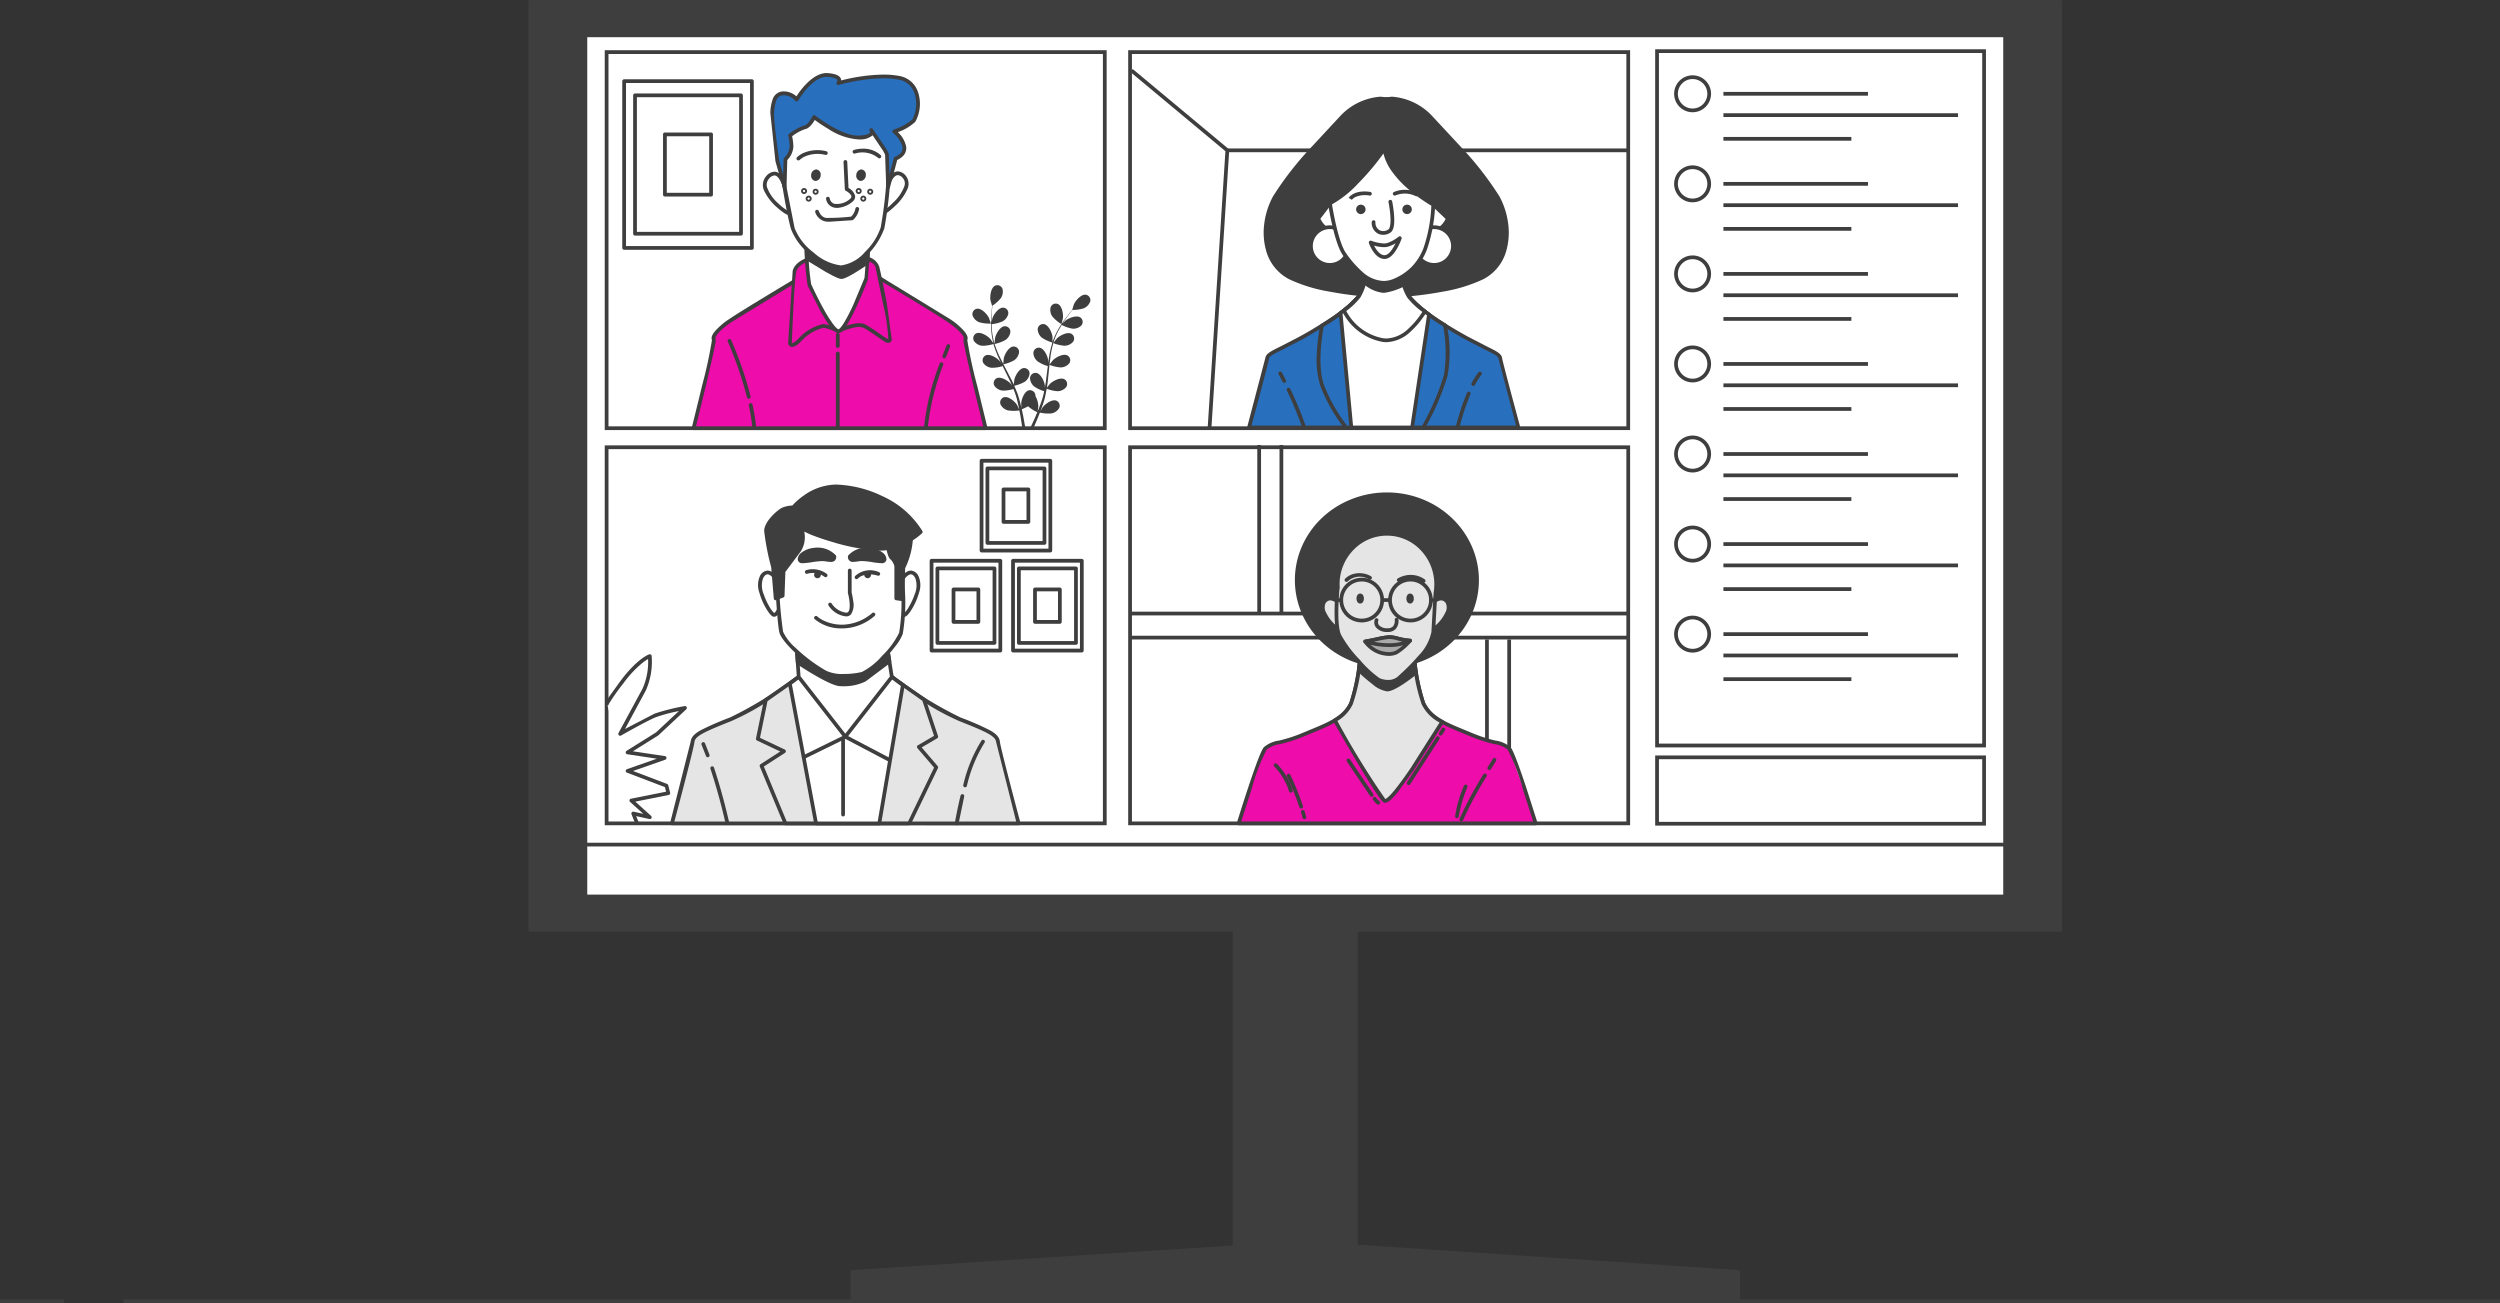 <svg xmlns="http://www.w3.org/2000/svg" xmlns:xlink="http://www.w3.org/1999/xlink" width="232.85" height="121.369" xmlns:v="https://vecta.io/nano"><rect width="100%" height="100%" fill="#333333" stroke="none"/><style><![CDATA[.B{fill:#3e3e3e}.C{fill:#fff}.D{fill:#e5e5e5}.E{fill:#ee0cab}.F{fill:#286fbd}]]></style><g class="B"><path d="M114.994 75.32h11.291v45.555h-11.291z"/><path d="M114.993 75.146h11.292c.096 0 .174.078.174.174v45.555c0 .096-.078.174-.174.174h-11.292c-.096 0-.174-.078-.174-.174V75.32c0-.046.018-.09.051-.123s.077-.051.123-.051zm11.117.349h-10.942v45.206h10.942z"/><path d="M49.387.174h142.504v86.437H49.387z"/><path d="M49.387 0h142.5c.046 0 .09.018.123.051s.051.077.051.123v86.437c0 .046-.018.09-.051.123s-.077.051-.123.051h-142.5c-.046 0-.09-.018-.123-.051s-.051-.077-.051-.123V.174c0-.046.018-.09.051-.123S49.341 0 49.387 0zm142.326.349H49.562v86.088h142.151z"/></g><path d="M54.522 3.289h132.233v80.207H54.522z" class="C"/><path d="M54.522 3.115h132.234c.046 0 .09.018.123.051s.051.077.051.123v80.207c0 .046-.018.09-.051.123s-.077.051-.123.051H54.522c-.046 0-.09-.018-.123-.051s-.051-.077-.051-.123V3.289c0-.046.018-.09.051-.123s.077-.051.123-.051zm132.059.349H54.697v79.858h131.884z" class="B"/><path d="M54.522 78.666h132.233v4.83H54.522z" class="C"/><g class="B"><path d="M54.522 78.492h132.234c.046 0 .09.018.123.051s.051.077.051.123v4.826c0 .046-.018.09-.051.123s-.077.051-.123.051H54.522c-.046 0-.09-.018-.123-.051s-.051-.077-.051-.123v-4.826c0-.046.018-.09.051-.123s.077-.051.123-.051zm132.059.349H54.697v4.481h131.884zm-65.326 36.923l-41.864 2.705v2.725h82.5v-2.725z"/><path d="M121.259 115.589h.012l40.631 2.705c.092.006.163.082.163.174v2.725c0 .096-.078.174-.174.174h-82.5c-.096 0-.174-.078-.174-.174v-2.724c0-.092.071-.168.163-.174l41.864-2.705zm40.457 3.043l-40.457-2.694-41.69 2.694v2.388h82.147zM154.163 4.588h30.809v65.023h-30.809zm30.461.349h-30.112v64.325h30.112zm-30.461 65.429h30.809v6.529h-30.809zm30.461.349h-30.112v5.831h30.112z"/><use xlink:href="#B"/><use xlink:href="#C"/><use xlink:href="#D"/><use xlink:href="#E"/><use xlink:href="#B" y="8.388"/><use xlink:href="#C" y="8.388"/><use xlink:href="#D" y="8.388"/><use xlink:href="#E" y="8.388"/><use xlink:href="#B" y="16.776"/><use xlink:href="#C" y="16.776"/><use xlink:href="#D" y="16.776"/><use xlink:href="#E" y="16.776"/><use xlink:href="#F"/><use xlink:href="#C" y="25.163"/><use xlink:href="#D" y="25.163"/><use xlink:href="#E" y="25.163"/><use xlink:href="#F" y="8.388"/><use xlink:href="#C" y="33.551"/><use xlink:href="#D" y="33.551"/><use xlink:href="#E" y="33.551"/><use xlink:href="#F" y="16.776"/><path d="M173.983 50.849h-13.465V50.5h13.465z"/><use xlink:href="#D" y="41.939"/><use xlink:href="#E" y="41.939"/><use xlink:href="#B" y="50.327"/><use xlink:href="#C" y="50.327"/><use xlink:href="#D" y="50.327"/><use xlink:href="#E" y="50.327"/></g><path d="M105.254 41.657h46.399v35.031h-46.399z" class="C"/><g class="B"><path d="M105.08 41.483h46.748v35.38H105.08zm46.4.349h-46.051v34.682h46.051z"/><path d="M151.605 57.319h-46.4v-.349h46.4zm0 2.242h-46.4v-.349h46.4z"/><path d="M140.738 76.689h-.349v-17.13h.349zm-2.07 0h-.349v-17.13h.349zm-19.145-19.663h-.349V41.449h.349zm-2.07 0h-.349V41.449h.349z"/></g><path d="M140.558 69.709c-.506-.556-1.568-.455-3.49-1.264s-3.844-1.416-4.5-2.933c-.476-1.458-.765-2.97-.86-4.5l-2.5.467-2.5-.467c-.095 1.53-.384 3.042-.86 4.5-.657 1.517-2.579 2.124-4.5 2.933s-2.984.708-3.49 1.264-2.478 6.979-2.478 6.979h27.664l-2.486-6.979z" class="E"/><path d="M143.036 76.863h-27.664c-.055 0-.107-.026-.14-.07s-.043-.102-.027-.155c0-.016.5-1.627 1.051-3.285 1.124-3.385 1.381-3.668 1.465-3.76a2.75 2.75 0 0 1 1.425-.621c.726-.171 1.437-.401 2.126-.687l.716-.3c1.618-.66 3.145-1.283 3.693-2.547a18.05 18.05 0 0 0 .846-4.444c.003-.05.028-.096.067-.126s.09-.043.139-.034l2.471.461 2.472-.461c.049-.009.1.003.139.034s.064.077.067.126a18.05 18.05 0 0 0 .846 4.444c.547 1.263 2.075 1.887 3.693 2.547l.716.3a13.82 13.82 0 0 0 2.126.687 2.75 2.75 0 0 1 1.425.621c.084.093.341.375 1.465 3.76l1.051 3.285c.016.053.006.11-.027.155s-.085.07-.14.07zm-27.427-.352H142.8l-.979-3.052a17.66 17.66 0 0 0-1.392-3.635c-.363-.284-.796-.463-1.253-.518a14.13 14.13 0 0 1-2.176-.7l-.712-.294c-1.685-.688-3.277-1.337-3.881-2.731a17 17 0 0 1-.859-4.364l-2.313.431c-.021.004-.043.004-.064 0l-2.312-.431a17 17 0 0 1-.859 4.364c-.6 1.394-2.2 2.043-3.881 2.731l-.712.294a14.13 14.13 0 0 1-2.176.7c-.457.055-.89.234-1.253.518-.597 1.157-1.063 2.376-1.392 3.636l-.977 3.051z" class="B"/><path d="M132.567 65.511c-.476-1.458-.765-2.97-.86-4.5l-2.5.467-2.5-.467c-.095 1.53-.384 3.042-.86 4.5-.325.672-.854 1.224-1.512 1.578l4.6 7.474c.592.508 4.227-5.388 5.4-7.331-.766-.359-1.389-.965-1.768-1.721z" class="D"/><g class="B"><path d="M126.701 60.836h.032l2.471.461 2.472-.461c.049-.009.1.003.139.034s.064.077.067.126a18.05 18.05 0 0 0 .846 4.444 3.57 3.57 0 0 0 1.684 1.639c.042.023.072.062.084.108s.005.095-.019.135l-2.784 4.387-1.535 2.107c-.689.839-.965.952-1.143.952a.3.3 0 0 1-.2-.073c-.611-.524-3.445-5.434-4.635-7.52-.047-.082-.02-.186.061-.235.628-.333 1.134-.859 1.442-1.5a18.04 18.04 0 0 0 .846-4.444c.006-.092.082-.163.174-.163zm7.384 6.46a3.76 3.76 0 0 1-1.677-1.716 17 17 0 0 1-.859-4.364l-2.313.431c-.021.004-.043.004-.064 0l-2.312-.431a17 17 0 0 1-.859 4.364 3.55 3.55 0 0 1-1.437 1.568 75.56 75.56 0 0 0 4.462 7.27c.052-.011.27-.1.863-.824.4-.491.913-1.191 1.515-2.081l2.676-4.217z"/><path d="M131.852 62.663l-.137-1.533-.1-.1-2.407.449-2.5-.467-.119 1.416c.722.681 1.995 1.795 2.612 1.795a7.29 7.29 0 0 0 2.651-1.56z"/><path d="M129.194 64.395c-.512-.09-.988-.325-1.371-.677-.474-.364-.928-.753-1.36-1.166-.04-.037-.06-.091-.054-.145l.118-1.407c.003-.05.027-.096.067-.127s.09-.043.139-.034l2.471.461 2.375-.443c.056-.01.113.007.154.047l.1.1c.031.03.049.07.052.113l.136 1.525c.007.06-.018.119-.066.156-1.343 1.06-2.273 1.597-2.761 1.597zm-2.43-2.037a5.98 5.98 0 0 0 2.43 1.688c.923-.297 1.769-.796 2.475-1.461l-.122-1.368-2.31.431c-.021.004-.043.004-.064 0l-2.31-.431-.099 1.141zm-5.273 13.944c-.079 0-.148-.054-.168-.13l-.142-.5c-.028-.092.025-.189.117-.217s.189.025.217.117l.145.514c.012.045.005.092-.018.132s-.061.069-.106.081a.17.17 0 0 1-.045.003z"/><path d="M121.194 75.31c-.075 0-.142-.049-.165-.12-.33-.981-.717-1.941-1.16-2.876-.027-.056-.023-.122.012-.174s.094-.081.157-.077.117.041.145.097c.449.949.843 1.924 1.178 2.92.018.053.009.112-.024.157s-.086.072-.142.072z"/><path d="M120.227 73.825c-.078 0-.147-.051-.168-.126a5.7 5.7 0 0 0-1.368-2.3c-.07-.066-.073-.177-.006-.246s.177-.073.246-.006a5.97 5.97 0 0 1 1.464 2.455c.015.053.004.109-.029.153s-.084.069-.139.069zm15.881 2.684c-.057 0-.111-.028-.144-.075s-.04-.107-.019-.161a34.13 34.13 0 0 1 2.212-4.14c.049-.083.157-.11.24-.061s.11.157.061.24a33.76 33.76 0 0 0-2.185 4.084c-.026.068-.091.113-.164.113zm2.606-4.788c-.063 0-.121-.034-.152-.089s-.03-.122.003-.176l.479-.777c.051-.083.16-.109.242-.057s.109.16.058.242l-.477.773c-.032.053-.091.085-.153.084zm-3.011 4.484c-.096 0-.174-.078-.174-.174a11.81 11.81 0 0 1 .822-2.848c.036-.089.138-.131.227-.095s.131.138.095.227c-.374.87-.643 1.781-.8 2.715.001.095-.075.173-.17.175zm-4.501-3.084c-.033 0-.066-.01-.094-.028-.039-.025-.066-.064-.076-.11s-.001-.092.024-.131l2.711-4.193c.025-.039.064-.066.11-.076s.092-.001.131.024.066.064.076.11.001.092-.024.131l-2.711 4.193c-.032.05-.088.08-.147.08z"/><path d="M134.18 68.514c-.033 0-.066-.01-.094-.028-.039-.025-.066-.064-.076-.11s-.001-.092.024-.131l.259-.4c.025-.039.064-.066.11-.076s.092-.001.131.024.066.064.076.11.001.092-.024.131l-.259.4c-.032.05-.088.08-.147.08zm-5.81 6.427c-.019 0-.037-.003-.055-.009-.067-.022-.15-.072-.428-.43-.059-.076-.045-.185.03-.245s.185-.045.245.03a2 2 0 0 0 .278.319c.076.033.119.115.102.196s-.089.139-.172.138z"/><path d="M127.758 74.214c-.056 0-.108-.027-.141-.072l-2.175-3.226c-.052-.081-.029-.189.052-.241s.189-.029.241.052l2.164 3.21c.039.053.045.123.015.182s-.09.095-.156.095z"/><ellipse cx="129.179" cy="54.031" rx="8.395" ry="7.991"/><path d="M129.179 45.866c1.141-.002 2.271.215 3.33.641 1.011.405 1.935.998 2.724 1.748a8.13 8.13 0 0 1 1.838 2.6c.9 2.025.9 4.337 0 6.362a8.13 8.13 0 0 1-1.838 2.6c-.79.747-1.714 1.337-2.724 1.739a8.99 8.99 0 0 1-6.666 0c-1.011-.405-1.935-.998-2.724-1.748a8.13 8.13 0 0 1-1.838-2.6c-.9-2.025-.9-4.337 0-6.362a8.13 8.13 0 0 1 1.838-2.6c.79-.747 1.716-1.338 2.727-1.739 1.059-.426 2.191-.644 3.333-.641zm0 15.982c1.096.002 2.183-.206 3.2-.615a8.23 8.23 0 0 0 2.614-1.677 7.78 7.78 0 0 0 1.76-2.484c.86-1.935.86-4.144 0-6.079a7.78 7.78 0 0 0-1.76-2.484 8.23 8.23 0 0 0-2.612-1.679c-2.057-.821-4.349-.821-6.406 0a8.23 8.23 0 0 0-2.613 1.677 7.78 7.78 0 0 0-1.76 2.484c-.86 1.935-.86 4.144 0 6.079a7.78 7.78 0 0 0 1.76 2.484 8.23 8.23 0 0 0 2.614 1.677c1.018.41 2.106.619 3.203.617z"/></g><path d="M124.638 56.094s-.812-.812-1.34.04 1.218 2.68 1.38 2.355a11.31 11.31 0 0 0-.04-2.395z" class="D"/><path d="M123.9 55.569h0c.325.029.63.171.862.4.028.028.046.066.05.106 0 .005.052.528.082 1.083a3.39 3.39 0 0 1-.059 1.407c-.042.084-.129.137-.223.135-.159 0-.377-.138-.648-.41a4.12 4.12 0 0 1-.653-.863c-.302-.398-.363-.929-.16-1.386.144-.283.432-.464.749-.472zm.571.607a.99.99 0 0 0-.571-.259c-.196.012-.37.129-.453.307-.109.283-.079.601.08.859.155.32.357.616.6.876a2.01 2.01 0 0 0 .415.36 6.37 6.37 0 0 0 0-1.143l-.071-.999z" class="B"/><path d="M133.494 56.094s.812-.812 1.34.04-1.218 2.68-1.38 2.355a11.31 11.31 0 0 1 .04-2.395z" class="D"/><path d="M134.232 55.569c.318.008.605.189.75.472.203.457.142.988-.16 1.386a4.12 4.12 0 0 1-.653.863c-.271.272-.489.41-.648.41-.094.002-.181-.051-.223-.135-.118-.46-.138-.939-.059-1.407l.082-1.083c.004-.04.022-.078.05-.106.232-.229.536-.371.861-.4zm-.645 2.752a2.01 2.01 0 0 0 .415-.36c.243-.26.445-.556.6-.876.159-.258.189-.576.08-.859-.083-.178-.257-.295-.453-.307a1 1 0 0 0-.571.259l-.074 1c-.033.38-.032.763.003 1.143z" class="B"/><path d="M133.765 54.435c.043-1.666-.822-3.224-2.258-4.07s-3.218-.846-4.655 0-2.301 2.404-2.258 4.07l.013.338h-.013s-.337 3.237.135 4.383c.961 1.603 2.211 3.015 3.686 4.164.649.326 1.432.226 1.978-.253.252-.262 2.967-2.562 3.1-4.181l.2-3.616a4.9 4.9 0 0 0 .072-.835z" class="D"/><path d="M129.179 49.541c1.271 0 2.487.518 3.367 1.435a4.93 4.93 0 0 1 1.392 3.459 5.09 5.09 0 0 1-.073.852l-.2 3.613c-.186.905-.631 1.736-1.282 2.392a19.59 19.59 0 0 1-1.678 1.719l-.187.176a1.7 1.7 0 0 1-1.243.489 2.34 2.34 0 0 1-.932-.2 10.25 10.25 0 0 1-1.952-1.8 11.8 11.8 0 0 1-1.825-2.462c-.483-1.174-.161-4.334-.147-4.468.001-.013.004-.025.008-.037l-.009-.282a4.93 4.93 0 0 1 1.392-3.459c.882-.915 2.099-1.43 3.369-1.427zm.1 13.787a1.35 1.35 0 0 0 .992-.382c.034-.036.1-.1.2-.191a19.2 19.2 0 0 0 1.651-1.688c.602-.603 1.019-1.367 1.2-2.2l.2-3.608c-.001-.008-.001-.016 0-.024a4.75 4.75 0 0 0 .07-.8 4.59 4.59 0 0 0-1.294-3.216 4.32 4.32 0 0 0-6.235 0 4.59 4.59 0 0 0-1.294 3.216l.012.326c.002.032-.005.064-.02.093-.043.457-.285 3.229.129 4.235a10.61 10.61 0 0 0 1.76 2.36 10.03 10.03 0 0 0 1.836 1.711c.249.109.517.167.789.168zm-.053-4.463a1.33 1.33 0 0 1-1.068-.428c-.159-.213-.2-.491-.111-.741.033-.09.134-.136.224-.103s.136.134.103.224c-.047.134-.028.283.052.4.21.212.502.321.8.3.189.016.376-.048.517-.175.135-.175.194-.397.162-.616-.003-.062.027-.121.08-.155s.119-.037.174-.009.091.084.094.146a1.14 1.14 0 0 1-.258.874c-.205.198-.484.3-.769.282z" class="B"/><path d="M129.347 59.341a8.1 8.1 0 0 0-.974.162l-1.218.244a2.85 2.85 0 0 0 1.34 1.015c.507.211 1.077.211 1.584 0a6.25 6.25 0 0 0 1.258-1.1 7.02 7.02 0 0 1-1.177-.2 2.83 2.83 0 0 0-.813-.121z" fill="#aaa"/><path d="M129.347 59.167a2.98 2.98 0 0 1 .873.133 6.56 6.56 0 0 0 1.133.193c.066.006.123.049.146.111s.01.132-.034.18c-.383.442-.828.827-1.322 1.141-.245.108-.509.164-.777.166-.314-.008-.624-.063-.922-.161-.577-.207-1.077-.585-1.433-1.084-.034-.049-.04-.112-.017-.166s.072-.094.131-.104c.007 0 .692-.122 1.209-.242.33-.076.664-.131 1-.166zm1.622.632c-.295-.031-.587-.089-.871-.173-.241-.072-.491-.11-.743-.111-.317.034-.632.087-.943.158l-.937.192a2.49 2.49 0 0 0 1.069.73 2.93 2.93 0 0 0 .821.146c.223-.002.443-.05.647-.141a4.38 4.38 0 0 0 .958-.801z" class="B"/><path d="M129.347 59.341a8.1 8.1 0 0 0-.974.162l-1.218.244a6.3 6.3 0 0 0 4.182-.081 7.02 7.02 0 0 1-1.177-.2 2.83 2.83 0 0 0-.813-.125z" fill="#aaa"/><g class="B"><path d="M129.347 59.167a2.98 2.98 0 0 1 .873.133 6.56 6.56 0 0 0 1.133.193c.078.007.141.064.156.141s-.023.154-.093.188a4.49 4.49 0 0 1-2.059.438c-.765-.006-1.525-.123-2.257-.347-.076-.025-.125-.098-.12-.178s.066-.145.145-.159c.007 0 .692-.122 1.209-.242.33-.076.664-.131 1-.166zm1.288.584a3.21 3.21 0 0 1-.537-.125c-.241-.072-.491-.11-.743-.111a8.07 8.07 0 0 0-.943.158l-.445.1c.458.091.923.138 1.39.141a4.77 4.77 0 0 0 1.279-.163z"/><ellipse cx="126.688" cy="55.749" rx=".345" ry=".467"/><ellipse cx="131.337" cy="55.749" rx=".345" ry=".467"/><use xlink:href="#G"/><use xlink:href="#G" x="4.543"/><use xlink:href="#H"/><use xlink:href="#H" x="4.385"/><use xlink:href="#H" x="8.769"/><path d="M125.41 54.196c-.069 0-.131-.04-.159-.103s-.016-.137.03-.188c.183-.182.404-.321.648-.407a2.16 2.16 0 0 1 1.752.165c.056.028.092.083.096.146s-.026.122-.078.156-.118.038-.174.01c-.623-.402-1.438-.334-1.986.165-.033.036-.08.056-.129.056zm7.186.082c-.036 0-.071-.011-.1-.031a1.89 1.89 0 0 0-1.455-.32 2.04 2.04 0 0 0-.667.242c-.081.052-.189.028-.24-.053s-.028-.189.053-.24a2.36 2.36 0 0 1 .778-.289c.603-.117 1.228.018 1.73.373.064.043.091.123.068.196s-.091.123-.168.122z"/></g><path d="M56.499 41.657h46.399v35.031H56.499z" class="C"/><path d="M56.325 41.483h46.748v35.38H56.325zm46.4.349H56.674v34.682h46.051z" class="B"/><path d="M91.421 42.915h6.407v8.364h-6.407z" class="C"/><use xlink:href="#I" class="B"/><path d="M91.967 43.627h5.316v6.941h-5.316z" class="C"/><use xlink:href="#J" class="B"/><path d="M93.466 45.585h2.317v3.025h-2.317z" class="C"/><use xlink:href="#K" class="B"/><path d="M94.353 52.229h6.407v8.364h-6.407z" class="C"/><use xlink:href="#I" x="2.932" y="9.314" class="B"/><path d="M94.899 52.941h5.316v6.941h-5.316z" class="C"/><use xlink:href="#J" x="2.932" y="9.314" class="B"/><path d="M96.398 54.899h2.317v3.025h-2.317z" class="C"/><use xlink:href="#K" x="2.932" y="9.314" class="B"/><path d="M86.764 52.229h6.407v8.364h-6.407z" class="C"/><use xlink:href="#I" x="-4.657" y="9.314" class="B"/><path d="M87.31 52.941h5.316v6.941H87.31z" class="C"/><use xlink:href="#J" x="-4.657" y="9.314" class="B"/><path d="M88.809 54.899h2.317v3.025h-2.317z" class="C"/><use xlink:href="#K" x="-4.657" y="9.314" class="B"/><path d="M59.326 76.634l-.345-.863 1.552.345-1.725-1.552 3.45-.69-.172-.69-3.622-1.38 3.449-1.207-3.449-.517 2.76-1.725 2.587-2.415c-.935.165-1.857.396-2.76.69-.862.345-3.277 1.725-3.277 1.725l2.242-4.14a6.49 6.49 0 0 0 .517-3.1s-1.035.345-2.587 2.415l-1.4 2.028" class="C"/><path d="M59.325 76.809c-.071 0-.136-.044-.162-.11l-.345-.863c-.024-.06-.013-.129.029-.178s.108-.071.171-.057l.9.2-1.232-1.109c-.049-.044-.069-.112-.052-.175s.069-.112.134-.125l3.27-.654-.106-.425-3.537-1.347c-.069-.025-.114-.09-.114-.163s.046-.138.114-.163l2.785-.975-2.754-.413c-.072-.01-.13-.065-.145-.137s.016-.145.078-.183l2.745-1.716 2.129-1.987c-.723.136-1.434.325-2.13.563-.841.336-3.231 1.7-3.255 1.714-.068.039-.154.028-.21-.027s-.067-.141-.028-.21l2.238-4.132a6.11 6.11 0 0 0 .514-2.756c-.164.095-.321.2-.47.317-.689.56-1.301 1.209-1.818 1.931a18.89 18.89 0 0 0-1.366 1.935c-.005.074-.056.137-.128.157s-.15-.009-.193-.071c-.076-.112-.015-.225.177-.52l1.231-1.709c1.567-2.089 2.627-2.461 2.671-2.475.05-.017.106-.01.15.019s.074.076.079.129a6.6 6.6 0 0 1-.535 3.2l-1.943 3.6 2.757-1.429c.913-.3 1.846-.534 2.793-.7.077-.015.154.023.189.093s.019.155-.039.207l-2.587 2.415c-.008.008-.017.014-.027.02l-2.359 1.475 2.983.447c.08.011.141.076.149.156s-.041.155-.117.181l-3 1.05 3.176 1.21c.053.02.093.066.107.121l.172.69c.012.046.004.095-.022.135s-.066.068-.113.078l-3.109.622 1.467 1.32c.06.053.076.139.04.21s-.116.108-.194.09l-1.23-.273.222.556c.022.054.015.115-.017.163s-.087.077-.145.076z" class="B"/><path d="M92.953 69.091c-.071-.678-1-1.086-3.556-2.1-2.243-1.084-4.365-2.403-6.33-3.934l-4.338.385-4.338-.385a35.25 35.25 0 0 1-6.33 3.934c-2.56 1.017-3.485 1.425-3.556 2.1s-1.92 7.6-1.92 7.6h32.288l-1.92-7.6z" class="D"/><g class="B"><path d="M83.069 62.88c.039 0 .076.012.107.036a35.3 35.3 0 0 0 6.288 3.91c.932.344 1.845.741 2.732 1.189.612.343.891.659.933 1.058.055.526 1.277 5.182 1.915 7.57.014.052.003.108-.03.151s-.084.068-.138.068H62.584c-.054 0-.105-.025-.138-.068s-.044-.099-.03-.151l1.915-7.57c.042-.4.321-.715.933-1.058.887-.448 1.8-.845 2.732-1.189a35.29 35.29 0 0 0 6.288-3.91c.035-.027.078-.04.122-.036l4.323.383 4.323-.383zm11.579 13.635l-1.867-7.4c-.059-.565-.941-.963-3.447-1.959-1.463-.645-2.856-1.438-4.158-2.367l-2.159-1.55-4.271.379h-.031l-4.271-.379-2.159 1.55a23.41 23.41 0 0 1-4.159 2.367c-2.506 1-3.388 1.395-3.447 1.959-.065.623-1.546 6.2-1.867 7.4zm-28.73-5.985c-.073 0-.138-.046-.163-.114l-.412-1.051c-.024-.058-.015-.123.022-.173s.099-.075.161-.067.115.048.139.106l.417 1.064c.02.053.013.113-.02.16s-.086.075-.143.075z"/><path d="M67.74 76.795c-.082 0-.153-.057-.17-.137-.005-.024-.539-2.473-1.4-5.054-.03-.091.019-.19.111-.221s.19.019.22.111c.865 2.6 1.4 5.065 1.409 5.09.011.052-.002.106-.035.147a.17.17 0 0 1-.136.064zm22.149-3.468c-.016 0-.031-.002-.046-.006a.17.17 0 0 1-.105-.082c-.022-.04-.029-.088-.017-.132a13.55 13.55 0 0 1 1.687-4.117c.033-.057.095-.091.161-.087s.124.045.15.106.015.131-.028.181c-.76 1.236-1.313 2.589-1.634 4.005-.019.077-.088.132-.168.132zm-.782 3.536h-.028c-.046-.007-.086-.033-.114-.07s-.038-.084-.03-.13c0-.011.187-1.143.53-2.559.023-.094.117-.151.211-.129s.151.117.128.211l-.524 2.533c-.015.084-.088.145-.173.144z"/></g><path d="M87.208 71.467l-1.628-1.9 1.628-.95-1.152-3.457-2.989-2.105-4.338.385-4.338-.385-3.059 2.15-.743 3.615 2.442 1.153-2.1 1.357 2.228 5.359h11.526z" class="D"/><path d="M84.686 76.863H73.155c-.07 0-.134-.042-.161-.107l-2.227-5.363c-.032-.078-.005-.167.066-.213l1.839-1.187-2.158-1.019c-.074-.033-.116-.113-.1-.193l.743-3.615c.009-.046.037-.086.076-.111l3.047-2.142c.035-.027.078-.04.122-.036l4.323.383 4.323-.383c.044-.004.087.009.122.036l2.977 2.1c.033.021.058.053.071.091l1.152 3.457c.026.078-.006.165-.078.206l-1.448.845 1.492 1.741c.045.052.055.127.025.189l-2.522 5.223c-.029.059-.088.097-.153.098zm-11.415-.349h11.305L87 71.492l-1.554-1.813c-.034-.039-.048-.092-.039-.143s.04-.096.084-.121l1.506-.879-1.088-3.265-2.895-2.038-4.271.379h-.033l-4.271-.379-2.955 2.078-.7 3.41 2.318 1.095c.055.028.092.082.096.144s-.025.121-.076.156l-1.978 1.277z" class="B"/><path d="M84.093 63.814l-1.026-.76-4.338.385-4.338-.385-.825.615 2.441 13.02H81.9z" class="C"/><path d="M74.39 62.88h.015l4.323.383 4.323-.383c.044-.004.087.009.122.036a40.8 40.8 0 0 0 1.021.756c.054.039.081.105.07.171l-2.193 12.875c-.014.084-.087.145-.172.145h-5.892c-.084 0-.156-.06-.171-.142l-2.441-13.02c-.012-.066.014-.134.069-.173l.821-.611c.03-.023.067-.036.105-.037zm9.512 1.012l-.888-.658-4.271.379h-.031l-4.271-.379-.685.511 2.394 12.77h5.6z" class="B"/><path d="M74.188 60.137l.2 2.917 4.342 5.562 4.334-5.562-.478-3.052z" class="C"/><g class="B"><path d="M82.589 59.827c.086 0 .159.062.172.147l.478 3.053c.007.048-.005.096-.035.134l-4.334 5.562c-.033.042-.083.067-.137.067h0c-.054 0-.104-.025-.137-.067l-4.342-5.562c-.022-.029-.035-.064-.036-.1l-.2-2.917c-.003-.048.013-.095.045-.13s.078-.056.126-.056l8.4-.136zm.294 3.179l-.443-2.828-8.066.13.186 2.68 4.172 5.344z"/><path d="M82.838 61.589l-.249-1.588-8.4.136.108 1.561c.939.613 3.128 1.989 3.915 2.035a4.61 4.61 0 0 0 2.325-.417c.259-.145 1.444-1.06 2.301-1.727z"/><path d="M82.589 59.827c.086 0 .159.062.172.147l.249 1.588c.01.063-.015.126-.065.165l-2.322 1.74c-.653.314-1.371.468-2.095.449-.109 0-.219 0-.327-.01-.8-.047-2.85-1.313-4-2.063-.046-.03-.075-.079-.079-.134l-.108-1.561c-.003-.048.013-.095.045-.13s.078-.056.126-.056l8.4-.136zm.061 1.688l-.21-1.337-8.066.13.089 1.291c1.137.854 2.407 1.516 3.758 1.96l.306.009a4.27 4.27 0 0 0 1.922-.4c.188-.11.968-.695 2.201-1.653z"/></g><path d="M72.271 53.902s-.764-1.214-1.349-.135.854 3.506 1.169 3.506.585-.764.674-1.169c-.077-.751-.243-1.49-.494-2.202z" class="C"/><path d="M71.486 53.145h0c.5 0 .89.6.933.663.008.012.014.025.018.039a23.36 23.36 0 0 1 .284.958c.164.426.237.881.215 1.336-.03.134-.306 1.305-.845 1.305-.11 0-.224-.076-.369-.246a3.8 3.8 0 0 1-.354-.509c-.279-.467-.494-.969-.641-1.493a2.08 2.08 0 0 1 .042-1.516c.116-.302.395-.51.717-.537zm.627.832c-.1-.142-.376-.483-.627-.483h0c-.144 0-.282.12-.41.356a2.06 2.06 0 0 0 .067 1.523c.139.41.321.804.545 1.175a2.08 2.08 0 0 0 .419.547c.042-.017.133-.095.249-.331a3.4 3.4 0 0 0 .239-.7c-.073-.713-.235-1.414-.482-2.087z" class="B"/><path d="M84.059 53.902s.764-1.214 1.349-.135-.854 3.506-1.169 3.506-.584-.764-.674-1.169c.077-.751.243-1.49.494-2.202z" class="C"/><path d="M84.841 53.145c.322.027.6.236.716.538.204.482.219 1.023.042 1.515-.147.524-.362 1.025-.641 1.492-.45.756-.656.756-.723.756-.539 0-.815-1.172-.844-1.305-.022-.455.051-.91.215-1.336l.283-.958c.004-.014.01-.027.018-.039.044-.068.433-.663.934-.663zm-.622 3.949a2.08 2.08 0 0 0 .42-.547 5.98 5.98 0 0 0 .545-1.175c.217-.48.241-1.025.067-1.523-.128-.236-.266-.356-.41-.356-.251 0-.532.341-.627.483-.248.673-.41 1.375-.483 2.089.054.241.134.476.239.7.115.234.208.312.249.329z" class="B"/><path d="M72.406 54.937l.362 3.956c.18.63 1.686 2.331 4.088 3.731a5.9 5.9 0 0 0 3.462.135c.854-.225 3.237-2.7 3.6-3.776.222-1.367.283-2.755.18-4.136l-.225-4.5s-8.451-3.416-9.62-2.472-1.753 4.81-1.753 5.3-.094 1.762-.094 1.762z" class="C"/><g class="B"><path d="M74.969 47.538h0a20.38 20.38 0 0 1 5.4 1.328l3.568 1.322c.063.025.106.085.109.153l.225 4.5a17.4 17.4 0 0 1-.189 4.2 4.17 4.17 0 0 1-.619 1.062c-.319.424-.664.829-1.033 1.211a6.57 6.57 0 0 1-2.065 1.616 7.5 7.5 0 0 1-1.755.2c-.632.031-1.263-.09-1.839-.351-2.406-1.4-3.966-3.128-4.168-3.834-.183-.641-.361-3.858-.369-3.994v-.022c0-.013.089-1.258.089-1.741a14.94 14.94 0 0 1 .444-2.527 5.71 5.71 0 0 1 1.374-2.913c.245-.16.536-.234.828-.21zm8.733 2.932c-.841-.335-6.578-2.583-8.732-2.583h0a1 1 0 0 0-.61.126 5.62 5.62 0 0 0-1.255 2.728 14.86 14.86 0 0 0-.433 2.441 36.57 36.57 0 0 1-.09 1.755c.05 1.308.169 2.612.355 3.907a4.6 4.6 0 0 0 1.165 1.5 14.81 14.81 0 0 0 2.844 2.129 3.56 3.56 0 0 0 1.663.3 7.13 7.13 0 0 0 1.667-.186 6.28 6.28 0 0 0 1.9-1.52c.646-.617 1.178-1.342 1.573-2.143a17.6 17.6 0 0 0 .171-4.071zm-5.991 1.363a2.17 2.17 0 0 0-1.933-.629c-1.259.18-1.618 1.079-1.034 1.079.7-.105 1.406-.165 2.113-.18.584.09.854.135.854-.27z"/><path d="M74.744 52.457a.4.4 0 0 1-.446-.357.83.83 0 0 1 .38-.647 2.23 2.23 0 0 1 1.075-.421 2.76 2.76 0 0 1 .385-.028c.645-.011 1.264.249 1.707.718.026.031.04.071.04.112a.5.5 0 0 1-.136.388c-.103.084-.234.126-.367.117h0a3.85 3.85 0 0 1-.537-.061h-.015a1.66 1.66 0 0 0-.244-.016c-.321.011-.641.044-.957.1a6.34 6.34 0 0 1-.885.095zm1.394-1.1a2.35 2.35 0 0 0-.335.024c-.827.118-1.167.553-1.157.7.034.03.066.037.098.034a6.13 6.13 0 0 0 .833-.092 7.07 7.07 0 0 1 1.01-.106c.1-.001.201.006.3.02h.015a3.59 3.59 0 0 0 .484.057h0c.1 0 .123-.018.129-.023a.12.12 0 0 0 .022-.069 1.98 1.98 0 0 0-1.399-.55zm3.008.476a2.17 2.17 0 0 1 1.933-.629c1.259.18 1.618 1.079 1.034 1.079-.7-.105-1.406-.165-2.113-.18-.584.09-.854.135-.854-.27z"/><path d="M82.117 52.457a6.41 6.41 0 0 1-.885-.1 6.84 6.84 0 0 0-.958-.1 1.66 1.66 0 0 0-.244.016h-.015a3.87 3.87 0 0 1-.537.061c-.137.018-.275-.029-.373-.127s-.145-.235-.127-.373c0-.041.014-.08.04-.112.443-.469 1.062-.729 1.707-.718a2.76 2.76 0 0 1 .385.028 2.23 2.23 0 0 1 1.075.421.83.83 0 0 1 .38.647.4.4 0 0 1-.448.357zm-1.843-.547c.339.011.676.047 1.01.106.275.05.554.08.833.092a.17.17 0 0 0 .093-.019c.016-.16-.324-.596-1.151-.715a2.38 2.38 0 0 0-.336-.024 1.98 1.98 0 0 0-1.4.546.12.12 0 0 0 .022.069c.006.005.032.023.129.023a3.69 3.69 0 0 0 .484-.057h.015a1.86 1.86 0 0 1 .298-.021zm-1.444 5.499a.8.8 0 0 1-.109-.008 2.22 2.22 0 0 1-1.567-1.032c-.031-.081.002-.172.077-.214s.17-.023.223.045a1.89 1.89 0 0 0 1.31.856c.088.024.182-.003.243-.07.244-.278.111-1.211-.03-1.734-.004-.015-.006-.03-.006-.045v-2.068c0-.096.078-.174.175-.174s.174.078.174.174v2.046a6.15 6.15 0 0 1 .144.78c.102.427.03.878-.2 1.252a.57.57 0 0 1-.434.192zm-.393 1.118c-.928.032-1.835-.273-2.555-.859-.07-.066-.073-.177-.007-.246s.177-.073.247-.006h0a2.64 2.64 0 0 0 .627.4 3.97 3.97 0 0 0 1.811.364 4.41 4.41 0 0 0 2.671-1.075c.07-.067.18-.064.246.006s.064.18-.006.246a4.29 4.29 0 0 1-.8.571 4.59 4.59 0 0 1-2.1.6zm-1.536-4.767c-.042 0-.082-.015-.114-.042-.461-.337-1.052-.439-1.6-.278-.093.023-.188-.033-.212-.127s.033-.188.126-.212a2.18 2.18 0 0 1 1.909.352c.055.047.075.124.05.193s-.091.114-.164.113z"/><path d="M79.779 53.941c-.067 0-.128-.039-.157-.1s-.02-.133.022-.185c.595-.554 1.462-.7 2.206-.373.093.026.147.122.121.215s-.122.147-.215.121a2.3 2.3 0 0 0-1.418-.008 1.09 1.09 0 0 0-.424.267c-.033.04-.083.063-.135.063zm-3.641-.084c.127 0 .242-.077.291-.194s.022-.253-.068-.343-.226-.117-.343-.068-.194.164-.194.291c0 .174.141.315.315.315z"/><path d="M80.812 53.857c.127 0 .243-.076.292-.194s.022-.253-.068-.344-.226-.117-.343-.069-.195.164-.195.291c0 .174.14.314.314.315zm1.85-3.094s.163 1.059.407 1.222a1.68 1.68 0 0 1 .407.733v3.014l.57.082.082-2.932a7.08 7.08 0 0 0 .733-2.933c0-1.548-2.362-.001-2.199.814z"/><path d="M84.327 49.113h0c.193-.008.379.068.511.209a.91.91 0 0 1 .2.626c-.028 1.034-.278 2.049-.734 2.977l-.08 2.893c-.001.05-.024.097-.062.129s-.089.046-.138.039l-.57-.082c-.086-.012-.15-.086-.15-.173v-2.989c-.057-.229-.171-.439-.33-.613-.09-.06-.225-.2-.368-.775l-.115-.562a1.02 1.02 0 0 1 .294-.808 2.35 2.35 0 0 1 1.542-.871zm-.451 6.5l.076-2.737c.001-.027.008-.053.02-.077a6.96 6.96 0 0 0 .713-2.851c0-.436-.2-.487-.358-.487h0a2.02 2.02 0 0 0-1.274.744.73.73 0 0 0-.221.523v.008l.108.531c.124.5.22.569.224.572.233.227.398.515.478.83.005.016.007.032.007.048v2.863z"/><path d="M74.597 49.052c.271.722.212 1.526-.163 2.2l-1.466 1.955-.082 2.281-.652.244-.245-2.932c-.296-1.097-.513-2.213-.651-3.34 0-.814 1.222-1.873 1.629-2.036a2.79 2.79 0 0 1 .9-.163c1.016-1.158 2.453-1.862 3.991-1.955 2.362 0 6.272 1.385 7.9 4.236-.929.844-2.094 1.385-3.339 1.548-2.037.245-7.659-1.468-7.822-2.038z"/><path d="M77.856 45.131a10.65 10.65 0 0 1 4.3 1.066 8.47 8.47 0 0 1 3.752 3.258c.039.068.028.154-.028.21a5.48 5.48 0 0 1-.938.707 6.28 6.28 0 0 1-2.5.89 3.85 3.85 0 0 1-.468.025 18.37 18.37 0 0 1-4.5-.825 20.14 20.14 0 0 1-2-.684l-.571-.266c.143.632.029 1.295-.318 1.842l-1.435 1.914-.08 2.225c-.002.07-.047.132-.113.157l-.651.244c-.051.019-.108.014-.155-.016s-.076-.079-.08-.133l-.243-2.918a23.19 23.19 0 0 1-.653-3.369c0-.912 1.292-2.019 1.739-2.2a2.87 2.87 0 0 1 .88-.173 6.53 6.53 0 0 1 1.091-.948 5.31 5.31 0 0 1 2.971-1.006zm7.679 4.377a8.21 8.21 0 0 0-3.529-3 10.27 10.27 0 0 0-4.151-1.032 4.96 4.96 0 0 0-2.774.94c-.398.273-.762.592-1.084.952-.033.04-.082.063-.134.063a2.63 2.63 0 0 0-.831.15 3.32 3.32 0 0 0-.9.73c-.331.299-.549.703-.616 1.144a24.07 24.07 0 0 0 .646 3.3.14.14 0 0 1 0 .029l.226 2.7.327-.123.077-2.165c.001-.036.014-.071.036-.1l1.463-1.951a2.42 2.42 0 0 0 .146-2.02c0-.01-.007-.019-.01-.029-.03-.091.02-.19.111-.22s.19.02.22.111v.007c.014.02.133.169.873.473a20.04 20.04 0 0 0 1.967.666 17.97 17.97 0 0 0 4.367.8 3.63 3.63 0 0 0 .426-.022 5.88 5.88 0 0 0 2.354-.835 5.81 5.81 0 0 0 .79-.568zm-2.804 21.39c-.028 0-.056-.007-.081-.02l-3.92-2.062-3.791 1.86c-.086.043-.191.007-.233-.079s-.007-.191.079-.233l3.871-1.9c.05-.025.108-.025.158 0l4 2.1c.072.037.109.118.09.197s-.09.133-.171.132z"/><path d="M78.525 76.045c-.095 0-.172-.076-.174-.171v-7.055c0-.046.018-.09.051-.123s.077-.051.123-.051.09.018.123.051.051.077.051.123v7.055c-.002.095-.079.171-.174.171z"/></g><path d="M105.254 4.852h46.399v35.031h-46.399z" class="C"/><g class="B"><path d="M105.08 4.678h46.748v35.38H105.08zm46.4.349h-46.051v34.682h46.051z"/><path d="M112.836 39.792l-.348-.022 1.647-25.689-8.855-7.379.223-.268 8.991 7.493-.006.088z"/><path d="M151.629 14.177h-37.314v-.349h37.314z"/><path d="M139.51 18.383c-1.289-2.374-6.308-7.529-6.308-7.529-1.765-1.584-3.165-1.792-4.092-1.639-.926-.154-2.327.054-4.092 1.639 0 0-5.019 5.155-6.308 7.529s-1.289 6.037 1.424 7.461c1.893.994 5.5 1.525 7.949 1.663.683.048 1.37.048 2.053 0 2.447-.138 6.056-.669 7.949-1.663 2.714-1.425 2.714-5.084 1.425-7.461z"/><path d="M129.258 27.719h-.148c-.347.007-.695-.005-1.041-.037a33.39 33.39 0 0 1-4.2-.513 14.45 14.45 0 0 1-3.815-1.17 4.26 4.26 0 0 1-2.113-2.6 6.25 6.25 0 0 1-.181-2.614 7.24 7.24 0 0 1 .8-2.481 30.15 30.15 0 0 1 3.66-4.687l2.676-2.88.008-.008c.975-1.011 2.29-1.625 3.691-1.725a3.38 3.38 0 0 0 1.035 0c1.401.1 2.716.714 3.691 1.725l.008.008 2.676 2.88c1.371 1.438 2.597 3.008 3.66 4.687a7.24 7.24 0 0 1 .8 2.481 6.25 6.25 0 0 1-.181 2.614 4.26 4.26 0 0 1-2.113 2.6 14.45 14.45 0 0 1-3.815 1.17 33.39 33.39 0 0 1-4.2.513 8.7 8.7 0 0 1-.898.037zm-.148-.349h.148c.287.003.574-.009.86-.036h.009c2.648-.15 6.111-.716 7.878-1.644a3.82 3.82 0 0 0 1.239-1.025 4.17 4.17 0 0 0 .7-1.372 5.9 5.9 0 0 0 .169-2.467 6.89 6.89 0 0 0-.758-2.36c-1.247-2.3-6.109-7.314-6.276-7.486a5.36 5.36 0 0 0-3.454-1.632 3 3 0 0 0-.489.04c-.019.003-.038.003-.057 0a3 3 0 0 0-.489-.04 5.36 5.36 0 0 0-3.454 1.632c-.167.172-5.028 5.189-6.276 7.486a6.89 6.89 0 0 0-.758 2.36 5.9 5.9 0 0 0 .169 2.467 4.17 4.17 0 0 0 .7 1.372 3.82 3.82 0 0 0 1.239 1.025c1.766.928 5.23 1.494 7.878 1.644h.009c.286.027.573.039.86.036h.148z"/></g><path d="M139.741 33.372c-.07-.475-.916-.678-3.031-1.831s-4.723-2.849-5.5-3.934c-.489-.866-.709-1.858-.634-2.849h-3.387c.075.991-.146 1.983-.634 2.849-.776 1.085-3.384 2.781-5.5 3.934s-2.96 1.357-3.031 1.831-1.692 6.443-1.692 6.443h25.1l-1.691-6.443z" class="F"/><path d="M141.433 39.99h-25.1c-.054 0-.106-.025-.138-.068s-.044-.099-.03-.152l1.687-6.423c.061-.409.491-.622 1.434-1.089l1.686-.87c2.174-1.186 4.7-2.846 5.44-3.882a4.87 4.87 0 0 0 .6-2.733c-.004-.049.013-.096.046-.132s.08-.056.128-.056h3.384c.049 0 .095.02.128.056s.05.084.046.132a4.88 4.88 0 0 0 .6 2.733c.534.747 2.423 2.237 5.44 3.882l1.686.87c.943.467 1.374.68 1.434 1.089.055.367 1.128 4.362 1.688 6.423.014.052.003.108-.03.152s-.084.068-.138.068zm-24.868-.349h24.64l-1.637-6.244c-.034-.228-.438-.429-1.244-.828l-1.7-.876a36.84 36.84 0 0 1-3.267-2c-.86-.54-1.632-1.209-2.289-1.983a4.91 4.91 0 0 1-.675-2.776h-3.018c.055.972-.18 1.938-.675 2.776a9.93 9.93 0 0 1-2.29 1.984 36.87 36.87 0 0 1-3.268 2l-1.7.876c-.806.4-1.21.6-1.244.828-.061.432-1.335 5.145-1.633 6.244z" class="B"/><path d="M134.65 35a13.47 13.47 0 0 0-.066-4.708 13.87 13.87 0 0 1-3.374-2.685c-.489-.866-.709-1.858-.634-2.849h-3.384c.075.991-.146 1.983-.634 2.849-.994 1.08-2.152 1.998-3.43 2.721-.225 1.213-.611 3.939.059 5.689a16 16 0 0 0 2.185 3.8h7.2A24.1 24.1 0 0 0 134.65 35z" class="F"/><path d="M132.572 39.99h-7.2c-.054 0-.105-.025-.138-.068-.91-1.173-1.653-2.466-2.209-3.842a8.05 8.05 0 0 1-.376-3.115 19.15 19.15 0 0 1 .309-2.668c.009-.048.038-.09.079-.116a13.55 13.55 0 0 0 3.381-2.675 4.87 4.87 0 0 0 .6-2.733c-.004-.049.013-.096.046-.132s.08-.056.128-.056h3.384c.049 0 .095.02.128.056s.05.084.046.132a4.88 4.88 0 0 0 .6 2.733c.961 1.051 2.083 1.942 3.325 2.639.042.027.071.07.079.12a12.4 12.4 0 0 1 .062 4.777c-.521 1.691-1.226 3.319-2.1 4.857-.029.053-.083.088-.144.091zm-7.113-.349h7.01a23.63 23.63 0 0 0 2.012-4.681c.244-1.512.225-3.055-.056-4.561-1.246-.725-2.376-1.631-3.355-2.689a4.91 4.91 0 0 1-.675-2.776h-3.018a4.91 4.91 0 0 1-.675 2.776 14.71 14.71 0 0 1-3.414 2.727c-.209 1.152-.583 3.829.064 5.52.532 1.318 1.241 2.558 2.107 3.685z" class="B"/><path d="M133.099 29.293c-.706-.469-1.342-1.037-1.887-1.687-.489-.866-.709-1.858-.634-2.849h-3.384c.075.991-.146 1.983-.634 2.849-.492.592-1.064 1.113-1.7 1.547l1 10.662h5.661z" class="C"/><path d="M127.194 24.584h3.384c.049 0 .095.02.128.056s.05.084.046.132a4.88 4.88 0 0 0 .6 2.733c.534.635 1.156 1.189 1.848 1.647.053.038.08.103.07.167l-1.575 10.522c-.013.085-.086.148-.172.148h-5.661c-.09 0-.166-.068-.174-.158l-1-10.662c-.006-.061.021-.12.07-.156a7.96 7.96 0 0 0 1.66-1.508 4.87 4.87 0 0 0 .6-2.733c-.004-.049.013-.096.046-.132s.08-.056.128-.056zm3.2.349h-3.018c.055.972-.18 1.938-.675 2.776a8.01 8.01 0 0 1-1.657 1.527l.977 10.406h5.352l1.537-10.269c-.691-.462-1.311-1.023-1.841-1.664a4.91 4.91 0 0 1-.675-2.776z" class="B"/><path d="M132.71 29.005c-.561-.396-1.066-.867-1.5-1.4-.489-.866-.709-1.858-.634-2.849h-3.384c.075.991-.146 1.983-.634 2.849-.404.499-.872.941-1.392 1.316a5.13 5.13 0 0 0 3.65 2.754c1.756.226 3.152-1.489 3.894-2.67z" class="C"/><g class="B"><path d="M129.131 31.871h0c-.112 0-.225-.008-.336-.022a5.29 5.29 0 0 1-3.781-2.844c-.041-.075-.021-.169.047-.221.506-.364.96-.794 1.352-1.278a4.87 4.87 0 0 0 .6-2.733c-.004-.049.013-.096.046-.132s.08-.056.128-.056h3.384c.049 0 .095.02.128.056s.05.084.046.132a4.88 4.88 0 0 0 .6 2.733c.423.518.915.976 1.462 1.361.072.055.09.155.042.231-.405.668-.903 1.274-1.48 1.8-.601.589-1.398.935-2.238.973zm-3.739-2.9a4.88 4.88 0 0 0 3.447 2.536 2.3 2.3 0 0 0 .292.019h0a3.08 3.08 0 0 0 2.016-.886c.513-.467.961-1.002 1.33-1.59-.527-.38-1.001-.831-1.408-1.338a4.91 4.91 0 0 1-.675-2.776h-3.018c.055.972-.18 1.938-.675 2.776-.379.474-.819.897-1.309 1.256z"/><path d="M127.087 26.29a2.9 2.9 0 0 0 1.9.8 6.01 6.01 0 0 0 1.747-.582 6 6 0 0 1-.165-1.405l-.938-.083-1.617-.262h-.819c.027.513-.009 1.028-.108 1.532z"/><path d="M128.833 27.275h0a3.32 3.32 0 0 1-1.855-.849c-.05-.041-.074-.106-.061-.17a6.11 6.11 0 0 0 .1-1.484c-.004-.049.013-.096.046-.132s.08-.056.128-.056h.819.028l1.611.261.931.082c.09.008.159.083.159.173a5.79 5.79 0 0 0 .16 1.363c.021.08-.018.164-.092.2-.565.292-1.173.494-1.8.6a1.36 1.36 0 0 1-.174.012zm-1.554-1.055a2.87 2.87 0 0 0 1.554.707h0a1.01 1.01 0 0 0 .13-.008 5.6 5.6 0 0 0 1.568-.506 6.16 6.16 0 0 1-.135-1.149l-.781-.069h-.013l-1.6-.26h-.622a6.54 6.54 0 0 1-.102 1.284zm-5.855 13.634c-.075 0-.141-.047-.165-.118a32.02 32.02 0 0 0-1.4-3.367c-.042-.087-.005-.191.082-.233s.191-.005.233.082a32.31 32.31 0 0 1 1.413 3.4c.018.053.01.112-.023.158s-.086.073-.142.073zm-1.805-4.195c-.065 0-.125-.037-.155-.095l-.361-.683c-.041-.054-.047-.127-.015-.187s.095-.096.163-.092.127.046.152.109a22.65 22.65 0 0 1 .367.694c.028.054.026.119-.006.171s-.088.084-.149.083zm17.598.287c-.061 0-.118-.032-.15-.084s-.033-.118-.004-.172a6.63 6.63 0 0 1 .639-1c.039-.049.1-.073.162-.064s.114.05.137.108.013.123-.025.172c-.228.298-.429.615-.6.949-.031.058-.092.093-.158.091zm-1.482 4.112c-.053 0-.103-.025-.136-.066s-.045-.096-.034-.148a22.79 22.79 0 0 1 1.072-3.258c.038-.088.14-.129.229-.091s.129.14.091.228a22.41 22.41 0 0 0-1.053 3.2c-.018.079-.088.135-.169.135z"/></g><path d="M123.866 18.925l-1.085 1.424a2.29 2.29 0 0 0 .949 1.085.75.75 0 0 0 .95-.272l-.2-2.238z" class="C"/><path d="M123.865 18.751h.611c.091 0 .166.069.174.159l.2 2.238c.003.038-.006.076-.026.108a.96.96 0 0 1-.764.429c-.138-.002-.274-.033-.4-.091a2.44 2.44 0 0 1-1.04-1.178c-.024-.057-.016-.123.022-.173l1.085-1.424c.033-.043.084-.068.138-.068zm.452.349h-.365l-.969 1.272a1.99 1.99 0 0 0 .818.9.65.65 0 0 0 .262.061.58.58 0 0 0 .437-.223z" class="B"/><use xlink:href="#L" class="C"/><path d="M123.857 20.989a1.93 1.93 0 0 1 1.364 3.293 1.93 1.93 0 0 1-3.293-1.364 1.93 1.93 0 0 1 1.929-1.929zm0 3.51a1.58 1.58 0 1 0 0-3.162 1.58 1.58 0 0 0-1.581 1.581c.001.873.708 1.58 1.581 1.581z" class="B"/><path d="M133.498 19.061l1.356 1.289a2.29 2.29 0 0 1-.95 1.085.75.75 0 0 1-.95-.272l.2-2.238z" class="C"/><path d="M133.16 18.751c.022 0 .044.004.065.012l.339.136c.02.008.039.02.055.035l1.356 1.289c.052.05.069.126.041.193-.207.496-.573.911-1.04 1.178-.126.058-.262.089-.4.091a.96.96 0 0 1-.764-.429c-.02-.032-.029-.07-.026-.108l.2-2.238c.008-.09.083-.159.174-.159zm.243.459l-.091-.036-.176 1.94a.58.58 0 0 0 .437.223.65.65 0 0 0 .262-.061 1.97 1.97 0 0 0 .809-.887z" class="B"/><use xlink:href="#L" x="9.714" class="C"/><path d="M133.573 20.989a1.93 1.93 0 0 1 1.364 3.293 1.93 1.93 0 0 1-3.293-1.364 1.93 1.93 0 0 1 1.929-1.929zm0 3.51a1.58 1.58 0 1 0 0-3.162 1.58 1.58 0 1 0 0 3.162z" class="B"/><path d="M128.953 13.841a22.7 22.7 0 0 1-2.577 3.12c-.703.81-1.555 1.478-2.51 1.967 0 0 .548 3.615 1.357 4.748 1.017 1.424 2.645 3.323 4.68 2.442 3-1.3 3.359-4.147 3.595-7.054 0-.004-4.278-2.377-4.545-5.223z" class="C"/><g class="B"><path d="M128.953 13.667c.09 0 .166.068.174.158a4.08 4.08 0 0 0 .793 1.934 9.18 9.18 0 0 0 1.521 1.63 14.54 14.54 0 0 0 2.141 1.523c.06.033.094.098.089.166a14.49 14.49 0 0 1-.773 4.18 5.27 5.27 0 0 1-2.926 3.02 2.78 2.78 0 0 1-1.109.239 3.42 3.42 0 0 1-2.2-.935 10.12 10.12 0 0 1-1.581-1.8c-.824-1.153-1.365-4.674-1.387-4.823-.013-.083.036-.163.115-.191a8.5 8.5 0 0 0 2.444-1.926 22.79 22.79 0 0 0 2.555-3.093c.031-.05.085-.081.144-.082zm4.362 5.493a14.96 14.96 0 0 1-2.1-1.507 9.52 9.52 0 0 1-1.578-1.693 4.79 4.79 0 0 1-.784-1.666 23.22 23.22 0 0 1-2.352 2.791 10.1 10.1 0 0 1-2.44 1.948c.107.655.615 3.575 1.305 4.542a9.8 9.8 0 0 0 1.524 1.741 3.09 3.09 0 0 0 1.975.852 2.44 2.44 0 0 0 .971-.21 5.04 5.04 0 0 0 1.735-1.2 5.16 5.16 0 0 0 1.006-1.629 13.89 13.89 0 0 0 .738-3.972zm-6.125.342a.44.44 0 1 1-.441-.441.44.44 0 0 1 .441.441zm4.307 0a.44.44 0 1 1-.441-.441.44.44 0 0 1 .441.441zm-2.664 2.37c-.168.001-.334-.037-.485-.111-.388-.213-.617-.632-.586-1.073 0-.096.078-.174.174-.174s.174.078.174.174a.79.79 0 0 0 .393.761.8.8 0 0 0 .82-.086c.061-.046.255-.28.169-1.353a11.21 11.21 0 0 0-.167-1.186c-.019-.094.041-.186.136-.206s.186.041.205.136a11.36 11.36 0 0 1 .173 1.225c.074.909-.027 1.453-.307 1.663-.203.15-.448.23-.7.23z"/><path d="M130.377 22.006c.056 0 .109.027.142.073s.041.105.023.158a5.91 5.91 0 0 1-.421.912c-.371.643-.764.969-1.168.969-.927 0-1.432-1.413-1.453-1.473a.18.18 0 0 1 .044-.183c.049-.047.122-.061.185-.036a3.76 3.76 0 0 0 1.159.248c.118.003.236-.014.349-.048a3.5 3.5 0 0 0 1.027-.577c.031-.027.071-.043.113-.043zm-1.424 1.763c.4 0 .783-.6 1.03-1.106a3.44 3.44 0 0 1-.636.292 1.46 1.46 0 0 1-.459.066 3.46 3.46 0 0 1-.909-.146c.202.401.553.895.974.895zm-3.039-5.159h0l-.3-.179c.019-.032.484-.775 2.005-.558.095.014.162.102.148.197s-.102.162-.197.148c-.443-.09-.903-.044-1.32.131a.87.87 0 0 0-.336.261zm6.023-.325c-.029 0-.057-.007-.082-.021a2.29 2.29 0 0 0-1.879-.063c-.087.041-.191.003-.231-.085s-.003-.191.084-.231c.705-.299 1.506-.273 2.19.072.071.037.107.118.088.196s-.09.132-.17.132z"/></g><path d="M56.499 4.852h46.399v35.031H56.499z" class="C"/><path d="M56.325 4.678h46.748v35.38H56.325zm46.4.349H56.674v34.682h46.051z" class="B"/><path d="M58.132 7.558h11.897v15.533H58.132z" class="C"/><path d="M58.132 7.384h11.9c.096 0 .174.078.174.174v15.533c0 .096-.078.174-.174.174h-11.9c-.096 0-.174-.078-.174-.174V7.558c0-.046.018-.09.051-.123s.077-.051.123-.051zm11.726.349H58.307v15.184h11.551z" class="B"/><path d="M59.145 8.88h9.872v12.889h-9.872z" class="C"/><path d="M59.145 8.706h9.873c.096 0 .174.078.174.174v12.889c0 .096-.078.174-.174.174h-9.873c-.096 0-.174-.078-.174-.174V8.88c0-.046.018-.09.051-.123s.077-.051.123-.051zm9.7.349H59.32v12.54h9.523z" class="B"/><path d="M61.929 12.516h4.303v5.618h-4.303z" class="C"/><g class="B"><path d="M61.929 12.341h4.3c.096 0 .174.078.174.174v5.618c0 .046-.018.09-.051.123s-.077.051-.123.051h-4.3c-.046 0-.09-.018-.123-.051s-.051-.077-.051-.123v-5.618c0-.046.018-.09.051-.123s.077-.051.123-.051zm4.126.349h-3.951v5.27h3.951zm25.169 17.331a3.65 3.65 0 0 0 1.064.117c.008 0-.162-.494-.176-.524-.166-.346-.689-.918-1.115-.861a.51.51 0 0 0-.408.638c.109.293.341.523.635.63z"/><path d="M91.485 32.206c.355-.002.708-.058 1.047-.165a9.03 9.03 0 0 0 .409 1.13l.3.64-.126-.181c-.251-.29-.907-.7-1.3-.535a.51.51 0 0 0-.226.723 1.06 1.06 0 0 0 .78.438 3.37 3.37 0 0 0 1.018-.156l.12.243.572 1.16.18.407-.109-.156c-.251-.29-.907-.7-1.3-.535a.51.51 0 0 0-.225.723 1.06 1.06 0 0 0 .78.439 3.25 3.25 0 0 0 .99-.148l.159.421.091.283.08.286.129.553.077.366-.2-.42c-.2-.325-.79-.833-1.206-.727a.51.51 0 0 0-.333.68c.141.278.397.479.7.552.349.053.705.053 1.054 0l.109.579.167 1.08h.282l-.2-1.126-.136-.641a5.53 5.53 0 0 0 .588-.276 3.7 3.7 0 0 0 .857.552l-.228.543-.435.948h.3l.365-.849.24-.609c.344.08.699.108 1.051.082.31-.049.582-.232.744-.5a.51.51 0 0 0-.281-.7c-.407-.137-1.029.326-1.257.635-.014.018-.137.232-.213.368l.1-.261.19-.548.085-.285c.031-.094.051-.2.077-.3l.14-.712c.32.127.657.205 1 .229.313-.001.609-.14.81-.38a.51.51 0 0 0-.171-.738c-.382-.2-1.067.166-1.339.437a11.72 11.72 0 0 0-.283.354l.065-.438.135-1.291.041-.4a3.53 3.53 0 0 0 1.031.242c.313-.001.609-.14.81-.379a.51.51 0 0 0-.171-.738c-.382-.2-1.067.166-1.339.437-.02.02-.269.332-.329.414l.108-.863c.058-.383.141-.762.248-1.135a3.6 3.6 0 0 0 1.037.244 1.06 1.06 0 0 0 .81-.38.51.51 0 0 0-.171-.738c-.382-.2-1.067.166-1.339.437-.021.021-.289.357-.334.421.007-.021.011-.045.017-.066.118-.371.268-.73.45-1.074l.307-.539a3.42 3.42 0 0 0 .982.345c.311.033.621-.072.847-.288a.51.51 0 0 0-.089-.752c-.358-.238-1.079.048-1.379.287-.016.013-.168.164-.276.275l.145-.228.524-.716.262-.32a3.4 3.4 0 0 0 1.025-.146c.291-.114.518-.35.619-.646a.51.51 0 0 0-.425-.626c-.427-.046-.936.54-1.092.89a9.24 9.24 0 0 0-.162.528h.009l-.258.3-.541.707a8.98 8.98 0 0 0-.561.893 6.67 6.67 0 0 0-.479 1.078v.014l-.007-.505c-.049-.381-.368-1.088-.791-1.166a.51.51 0 0 0-.587.478c.011.314.161.607.408.8a3.55 3.55 0 0 0 .964.441 8.97 8.97 0 0 0-.283 1.168l-.106.7-.006-.22c-.049-.381-.368-1.087-.791-1.165a.51.51 0 0 0-.587.479c.011.314.161.607.409.8.288.191.603.336.935.431l-.034.269-.163 1.283-.075.439-.005-.19c-.049-.381-.368-1.088-.791-1.166a.51.51 0 0 0-.587.479c.011.314.161.607.409.8.279.187.585.329.908.422l-.1.439-.08.287-.091.283-.2.533-.138.347.063-.461c-.005-.338-.096-.669-.265-.961a.58.58 0 0 0-.007-.113.51.51 0 0 0-.622-.432c-.416.111-.679.84-.7 1.223a18 18 0 0 0 .025.425l-.063-.271-.144-.562-.086-.284c-.027-.1-.067-.193-.1-.291l-.276-.671a3.35 3.35 0 0 0 .959-.359c.26-.174.431-.453.466-.764a.51.51 0 0 0-.549-.521c-.427.046-.8.727-.876 1.1 0 .023-.03.3-.041.451l-.188-.4-.6-1.152-.184-.353a3.53 3.53 0 0 0 .993-.367c.26-.174.431-.453.467-.764a.51.51 0 0 0-.55-.521c-.427.046-.8.727-.876 1.1a11.07 11.07 0 0 0-.046.527l-.386-.78a8.92 8.92 0 0 1-.42-1.084c.35-.073.687-.197 1-.369.26-.173.431-.452.467-.763a.51.51 0 0 0-.55-.521c-.427.046-.8.727-.876 1.1-.006.029-.045.457-.046.535l-.022-.064a6.6 6.6 0 0 1-.217-1.144l-.041-.619c.347-.033.688-.118 1.009-.254.278-.144.478-.403.548-.708a.51.51 0 0 0-.489-.578c-.43 0-.874.635-.992 1a8.78 8.78 0 0 0-.079.382v-.27l.041-.886.042-.411c.292-.188.553-.42.775-.687.18-.256.238-.577.16-.88a.51.51 0 0 0-.7-.288c-.382.2-.482.966-.419 1.345a9.72 9.72 0 0 0 .156.53l.008-.005-.049.394-.061.888a9.1 9.1 0 0 0 .025 1.054c.032.393.099.783.2 1.164l-.284-.405c-.251-.29-.907-.7-1.3-.535a.51.51 0 0 0-.226.723c.18.25.459.41.765.439z"/><path d="M98.857 30.187c.007 0 .137-.5.142-.534.053-.38-.068-1.146-.455-1.333a.51.51 0 0 0-.692.307c-.071.305-.003.625.184.876a3.64 3.64 0 0 0 .821.684z"/></g><path d="M89.925 31.606c.139-.209-.209-.835-1.53-1.739s-7.165-4.382-7.165-4.382l-1.947-.1v-.11l-1.078.055-1.078-.055v.11l-1.948.1-7.165 4.382c-1.322.904-1.669 1.53-1.53 1.739s-1.878 8.278-1.878 8.278h27.2l-1.881-8.278z" class="E"/><g class="B"><path d="M77.126 25.102h.009l1.069.054 1.069-.054c.078-.004.149.044.174.118l1.791.091c.028.001.056.01.08.024l7.174 4.388a6.37 6.37 0 0 1 1.351 1.166c.314.4.316.636.248.775.233 1.434.541 2.854.922 4.256l.958 3.921c.013.052.002.107-.031.15s-.084.067-.138.067h-27.2c-.054 0-.105-.025-.138-.067s-.045-.098-.031-.15c0-.019.487-1.95.958-3.921.381-1.402.689-2.822.922-4.256-.068-.139-.066-.38.248-.775a6.37 6.37 0 0 1 1.351-1.166c1.311-.9 7.115-4.353 7.174-4.388.024-.014.052-.023.08-.024l1.792-.091c.024-.071.09-.118.165-.118zm4.052.555l-1.9-.1c-.065-.003-.123-.041-.15-.1l-.911.046h-.025l-.911-.046c-.027.059-.085.097-.15.1l-1.9.1-7.118 4.354c-1.319.9-1.506 1.418-1.482 1.5.043.066.054.14-.016.54l-.2.973-.653 2.839-.938 3.846h26.752l-.938-3.846-.653-2.839-.2-.973c-.069-.4-.059-.474-.016-.54.024-.083-.163-.6-1.482-1.5-1.238-.853-6.608-4.055-7.109-4.354z"/><path d="M70.24 39.85c-.089 0-.163-.067-.173-.155-.073-.65-.18-1.296-.32-1.935-.02-.094.04-.187.134-.207s.187.04.207.134a19.47 19.47 0 0 1 .326 1.971c.005.046-.008.092-.037.128s-.071.059-.117.064zm-.499-2.71c-.08 0-.15-.054-.169-.132a33.61 33.61 0 0 0-1.786-5.189c-.04-.088-.002-.191.086-.231s.191-.002.231.086c.744 1.698 1.349 3.454 1.807 5.25.013.052.001.107-.032.149s-.084.067-.137.067zm16.497 2.848h-.012c-.046-.003-.089-.024-.12-.059s-.046-.08-.042-.127a23.25 23.25 0 0 1 1.457-5.939c.032-.091.132-.139.222-.106s.139.132.107.222c-.734 1.877-1.217 3.843-1.437 5.846-.006.092-.083.164-.175.163zm1.711-6.618c-.057 0-.11-.028-.143-.075s-.04-.107-.02-.16l.378-.969c.037-.089.139-.131.228-.094s.131.139.094.228l-.373.958c-.026.068-.091.113-.164.112zm-9.919 6.683c-.095 0-.172-.075-.174-.17v-6.956c0-.046.018-.09.051-.123s.077-.051.123-.051.09.018.123.051.051.077.051.123v6.956c-.002.095-.079.17-.174.17zm0-7.647c-.046 0-.09-.018-.123-.051s-.051-.077-.051-.123v-1.044c0-.046.018-.09.051-.123s.077-.051.123-.051.09.018.123.051.051.077.051.123v1.044c0 .046-.018.09-.051.123s-.077.051-.123.051z"/></g><path d="M75.666 24.024s-1.461.348-1.669 1.252-.417 6.678-.417 6.678.069.556.9-.278a4.3 4.3 0 0 1 2.226-1.322c.485.094.954.258 1.391.487.545-.281 1.132-.469 1.739-.556.626 0 .556 0 1.53.626s1.391 1.113 1.53.7c-.254-2.271-.649-4.525-1.182-6.747-.209-.765-1.6-.974-2.226-.974l-3.822.134z" class="E"/><path d="M79.491 23.71a4.58 4.58 0 0 1 1.324.209c.485.098.887.434 1.07.894.1.377.435 1.962.725 3.518l.455 3.33c-.033.159-.172.273-.334.275-.2 0-.423-.16-.794-.425l-.662-.454-.264-.17a3.91 3.91 0 0 0-.651-.381c-.17-.046-.347-.062-.522-.047a5.39 5.39 0 0 0-1.661.538c-.049.025-.107.025-.156 0a4.7 4.7 0 0 0-1.313-.469 4.17 4.17 0 0 0-2.1 1.271c-.349.349-.612.511-.83.511-.19-.001-.35-.145-.371-.334a.17.17 0 0 1 0-.028l.422-6.711c.23-1 1.735-1.367 1.8-1.382.011-.001.022-.001.033 0l3.829-.145zm3.242 7.843a16.78 16.78 0 0 0-.474-3.2l-.711-3.449c-.174-.639-1.462-.846-2.058-.846l-3.8.138c-.149.039-1.354.376-1.525 1.118-.2.85-.4 6.232-.412 6.623a.06.06 0 0 0 .012.022h.011c.041 0 .2-.029.583-.409a4.4 4.4 0 0 1 2.349-1.373c.486.079.956.237 1.392.467.544-.279 1.132-.461 1.739-.537.615 0 .643.018 1.362.484l.263.17.676.463a2.55 2.55 0 0 0 .58.359.21.21 0 0 0 .013-.03z" class="B"/><path d="M75.109 22.702a28.12 28.12 0 0 0 .278 3.826c.208.487 2.017 4.313 2.713 4.313s2.5-4.66 2.574-4.869.208-3.13.208-3.13z" class="C"/><g class="B"><path d="M75.109 22.528h0l5.773.139c.047.001.092.021.124.056s.049.08.046.127l-.217 3.177c-.038.114-.513 1.342-1.059 2.531-1 2.166-1.408 2.458-1.68 2.458-.254 0-.675-.235-1.691-2.063l-1.182-2.355c-.195-1.288-.293-2.588-.292-3.891-.001-.047.017-.092.05-.126s.078-.052.124-.052zm5.591.483l-5.412-.13a23.59 23.59 0 0 0 .26 3.578 33.91 33.91 0 0 0 1.166 2.323 12.91 12.91 0 0 0 .839 1.349c.391.529.542.535.548.535s.162-.025.557-.681c.302-.518.575-1.052.82-1.6l1.031-2.464c.044-.174.137-1.805.191-2.91z"/><path d="M80.797 24.452l.085-1.611-5.773-.139.044 1.353a15.96 15.96 0 0 0 3.22 1.751 9.52 9.52 0 0 0 2.424-1.354z"/><path d="M78.373 25.98c-.147 0-.448-.076-1.482-.665l-1.832-1.114c-.048-.031-.079-.083-.081-.14l-.044-1.357c-.001-.048.017-.093.051-.127s.08-.052.127-.051l5.773.139c.047.001.092.021.124.056s.049.08.046.127c0 .008-.039.822-.085 1.613-.003.054-.031.104-.076.134-2.044 1.385-2.403 1.385-2.521 1.385zm-3.05-2.024l1.741 1.056c.398.279.841.489 1.309.619.813-.305 1.574-.735 2.255-1.275l.072-1.345-5.412-.131.035 1.077z"/></g><path d="M73.088 17.426s-.526-2.089-1.6-.886 1.667 3.292 1.92 3.292.406-.506.406-.506z" class="C"/><path d="M72.126 15.992h0c.338 0 .634.244.878.725a3.59 3.59 0 0 1 .25.656l.722 1.89c.012.037.012.076 0 .113-.032.105-.208.63-.573.63-.26 0-.991-.653-1.022-.681-.477-.409-.871-.905-1.16-1.463a1.26 1.26 0 0 1 .132-1.439c.184-.248.465-.405.773-.431zm1.5 3.337l-.7-1.841c-.002-.007-.004-.013-.006-.02-.074-.293-.379-1.128-.793-1.128h0a.76.76 0 0 0-.508.315.83.83 0 0 0-.155.845c.214.553.561 1.044 1.011 1.431a4.48 4.48 0 0 0 .945.724.65.65 0 0 0 .208-.326z" class="B"/><path d="M82.584 17.458s.612-2.124 1.639-.985-1.8 3.4-2.058 3.414-.385-.482-.385-.482z" class="C"/><path d="M83.63 15.964a1 1 0 0 1 .723.393 1.2 1.2 0 0 1 .136 1.311 4.84 4.84 0 0 1-1.221 1.607c-.205.194-.421.375-.647.544-.319.235-.4.24-.445.243h-.022c-.362 0-.515-.51-.543-.612-.01-.037-.007-.076.007-.111l.8-1.938a3.94 3.94 0 0 1 .285-.685c.271-.5.582-.752.927-.752zm-1.484 3.748c.373-.23.716-.506 1.019-.822.477-.422.844-.954 1.068-1.55.093-.257.041-.543-.138-.75a.68.68 0 0 0-.464-.278c-.435 0-.789.885-.878 1.195l-.787 1.907a.58.58 0 0 0 .179.298z" class="B"/><path d="M72.937 16.665l.9 4.621c.426 1.521 2.98 3.609 4.5 3.609s3.539-2.342 3.861-3.672a40.98 40.98 0 0 0 .547-4.495 20.4 20.4 0 0 0 .286-3.1c-.091-.7-.349-1.836-2.449-2.849s-4.763-.95-6.074-.063-1.81 1.962-1.643 2.406c.104 1.178.128 2.362.072 3.543z" class="C"/><g class="B"><path d="M77.25 9.86a8 8 0 0 1 3.409.761 5.07 5.07 0 0 1 2.047 1.6 3.02 3.02 0 0 1 .5 1.381c-.011 1.054-.106 2.105-.285 3.144a40.08 40.08 0 0 1-.551 4.516 6.74 6.74 0 0 1-2.742 3.394c-.385.249-.829.391-1.287.411a4.99 4.99 0 0 1-2.768-1.273 5.56 5.56 0 0 1-1.9-2.462c-.427-1.512-.9-4.611-.907-4.642-.001-.011-.001-.021 0-.032a23.6 23.6 0 0 0-.06-3.478c-.083-.419.02-.853.281-1.19a4.78 4.78 0 0 1 1.427-1.416 5.17 5.17 0 0 1 2.836-.714zm1.089 14.862a3.61 3.61 0 0 0 2.255-1.285 5.65 5.65 0 0 0 1.436-2.254 41.05 41.05 0 0 0 .542-4.466c.171-1.024.266-2.044.285-3.067a2.7 2.7 0 0 0-.443-1.23 4.73 4.73 0 0 0-1.91-1.484 7.64 7.64 0 0 0-3.257-.727c-.925-.037-1.842.188-2.644.651a4.58 4.58 0 0 0-1.325 1.316 1.19 1.19 0 0 0-.252.884c.126.659.163 1.331.11 2l-.027 1.6.9 4.585a5.3 5.3 0 0 0 1.783 2.286 4.66 4.66 0 0 0 2.547 1.191zm-.373-5.357a1.22 1.22 0 0 1-.355-.05c-.354-.109-.614-.41-.671-.775-.021-.094.038-.187.131-.208s.187.038.208.131a.63.63 0 0 0 .432.518c.543.073 1.089-.103 1.487-.479.1-.1.108-.173.1-.219-.029-.2-.36-.433-.515-.512-.056-.028-.092-.084-.095-.147l-.123-2.532c-.005-.096.069-.178.166-.182s.178.069.182.165l.119 2.436c.293.148.513.409.611.722.025.198-.053.394-.206.522a2.4 2.4 0 0 1-1.472.61z"/><path d="M77.279 20.651c-.135 0-.255 0-.35-.014a1.28 1.28 0 0 1-1-.881c-.023-.09.029-.183.119-.21s.184.022.214.11h0c0 .006.194.588.7.639a18.27 18.27 0 0 0 2.315-.12 1.38 1.38 0 0 0 .394-.728c.003-.062.039-.118.095-.146s.122-.025.174.009.082.093.079.155a1.8 1.8 0 0 1-.542 1 .17.17 0 0 1-.1.047l-2.098.139zm-.842-4.333a.53.53 0 0 1-.471.538.47.47 0 0 1-.415-.538.53.53 0 0 1 .471-.538.47.47 0 0 1 .415.538zm4.204 0a.53.53 0 0 1-.471.538.47.47 0 0 1-.416-.538.53.53 0 0 1 .471-.538.47.47 0 0 1 .416.538zm-6.277-1.378c-.072.002-.138-.04-.166-.107s-.012-.143.041-.193a2.2 2.2 0 0 1 .7-.435c.644-.247 1.348-.288 2.017-.119.061.014.11.059.128.118s.004.124-.038.17-.105.066-.166.052a3 3 0 0 0-1.792.1 1.92 1.92 0 0 0-.6.364.17.17 0 0 1-.124.05zm7.543-.189c-.044 0-.086-.016-.118-.046a2.35 2.35 0 0 0-2.148-.406c-.091.03-.19-.02-.22-.111s.02-.19.111-.22a2.98 2.98 0 0 1 .851-.12 2.38 2.38 0 0 1 1.64.6c.051.049.068.124.042.19s-.089.109-.16.11z"/><use xlink:href="#M"/><use xlink:href="#M" x="1.077" y="0.064"/><path d="M75.319 18.219c.114 0 .217.069.261.174s.02.227-.061.307-.202.105-.307.061-.174-.146-.174-.261c0-.156.126-.282.282-.282zm0 .389c.059 0 .107-.048.107-.107s-.048-.107-.107-.107-.107.048-.107.107c0 .028.011.056.031.076s.047.031.076.031z"/><use xlink:href="#M" x="5.088"/><use xlink:href="#M" x="6.161" y="0.064"/><path d="M80.407 18.219c.114 0 .217.069.261.174s.02.227-.061.307-.202.105-.307.061-.174-.146-.174-.261c0-.156.126-.282.282-.282zm0 .389c.059 0 .107-.048.107-.107s-.048-.107-.107-.107-.107.048-.107.107.048.106.107.107z"/></g><path d="M73.588 12.614a4.98 4.98 0 0 1 .138 1.013 1.85 1.85 0 0 1-.568 1.2l-.07 2.6-.7-2.469-.469-4.432c.039-.76.154-1.773.981-1.836.5-.029.983.183 1.3.57 0 0 1.39-2.406 2.9-2.279s.974.76.974.76a14.64 14.64 0 0 1 5.6-.506c2.383.443 1.914 3.419 1.441 3.988a5.12 5.12 0 0 1-1.824 1.013c.46.373.789.883.938 1.456.088.76-.815 1.076-.815 1.076l-.706 2.659-.1-2.975s.067-.063-.344-.7l-1.119-1.646s.474.633-1.175.7-4.144-1.9-4.144-1.9-.425.886-.872.95a4.89 4.89 0 0 0-1.366.758z" class="F"/><path d="M73.088 17.6c-.078 0-.147-.052-.168-.127l-.7-2.469a.18.18 0 0 1 0-.023l-.471-4.465c.006-.419.076-.835.207-1.233a1.06 1.06 0 0 1 .935-.768h.129a1.71 1.71 0 0 1 1.156.464c.369-.573 1.515-2.173 2.815-2.173l.131.005c.684.057 1.074.224 1.192.511.022.054.034.112.034.17 1.28-.334 2.594-.517 3.916-.546a7.96 7.96 0 0 1 1.446.121c.824.12 1.511.691 1.782 1.478.32.923.234 1.938-.238 2.793-.467.436-1.023.766-1.63.968.397.363.671.842.782 1.369a1.07 1.07 0 0 1-.438.978 1.86 1.86 0 0 1-.4.246l-.684 2.575c-.021.085-.102.141-.189.132s-.153-.083-.154-.171l-.1-2.975a.14.14 0 0 1 0-.029c-.081-.205-.188-.4-.318-.578l-.844-1.25a1.8 1.8 0 0 1-1.3.38h-.086a5.84 5.84 0 0 1-2.739-.974 14.62 14.62 0 0 1-1.268-.838c-.165.29-.509.8-.906.859-.434.151-.839.374-1.2.659a5.77 5.77 0 0 1 .116.933c-.022.484-.226.943-.57 1.284l-.068 2.527c-.002.086-.067.158-.153.168zm-.525-2.679l.382 1.354.039-1.45c.001-.046.021-.09.054-.122.295-.282.478-.662.514-1.068a4.9 4.9 0 0 0-.132-.974c-.019-.069.006-.143.063-.186.433-.346.924-.615 1.449-.793.268-.038.614-.591.739-.852.023-.048.066-.083.118-.095s.106 0 .147.033c.024.019 2.388 1.864 3.958 1.864h.072c.867-.033 1.03-.223 1.059-.281.017-.046.01-.098-.018-.138h0c-.055-.077-.037-.184.04-.24s.184-.04.242.035l.008.011 1.117 1.644a3.58 3.58 0 0 1 .344.621c.026.061.036.127.029.192l.06 1.769.4-1.519c.015-.056.056-.101.111-.12a1.5 1.5 0 0 0 .4-.23c.211-.151.326-.404.3-.662-.144-.527-.45-.996-.875-1.341-.049-.04-.073-.104-.061-.167s.056-.114.117-.133a4.99 4.99 0 0 0 1.745-.959 3.15 3.15 0 0 0 .179-2.452 1.87 1.87 0 0 0-1.518-1.254 7.63 7.63 0 0 0-1.382-.115c-1.398.035-2.787.242-4.134.617-.075.024-.157-.006-.2-.072a.17.17 0 0 1 .015-.207c.007-.009.076-.1.044-.179-.023-.053-.155-.233-.9-.295h-.1c-1.351 0-2.623 2.175-2.635 2.2-.029.051-.082.083-.14.087s-.115-.023-.15-.07c-.261-.308-.641-.49-1.045-.5h-.1a.72.72 0 0 0-.636.546 3.84 3.84 0 0 0-.184 1.125c-.038.703.433 4.147.465 4.376zm160.286 106.448H11.493v-.349h221.356zm-226.889 0H0v-.349h5.96z" class="B"/><defs ><path id="B" d="M157.649 7.016a1.72 1.72 0 0 1 1.718 1.72 1.72 1.72 0 0 1-1.719 1.718 1.72 1.72 0 0 1-1.719-1.719 1.72 1.72 0 0 1 1.72-1.719zm0 3.09a1.37 1.37 0 0 0 .969-2.34 1.37 1.37 0 0 0-2.34.969 1.37 1.37 0 0 0 1.371 1.371z"/><path id="C" d="M173.983 8.91h-13.465v-.349h13.465z"/><path id="D" d="M182.37 10.897h-21.852v-.349h21.852z"/><path id="E" d="M172.437 13.104h-11.919v-.349h11.919z"/><path id="F" d="M157.649 35.618a1.72 1.72 0 0 1-1.216-2.935 1.72 1.72 0 0 1 2.935 1.216 1.72 1.72 0 0 1-1.719 1.719zm0-3.09a1.37 1.37 0 0 0-.969 2.34 1.37 1.37 0 0 0 2.34-.969c-.001-.757-.614-1.37-1.371-1.371z"/><path id="G" d="M126.83 57.973c-.843 0-1.603-.507-1.925-1.285s-.145-1.675.451-2.27 1.492-.774 2.27-.451 1.286 1.083 1.285 1.925c-.002 1.149-.933 2.08-2.082 2.082zm0-3.817c-.701 0-1.334.422-1.602 1.07s-.12 1.394.376 1.89 1.242.644 1.89.376 1.07-.901 1.07-1.602c-.002-.957-.777-1.732-1.734-1.733z"/><path id="H" d="M124.922 56.065h-.406c-.046 0-.091-.018-.123-.051s-.051-.077-.051-.124.018-.09.051-.123.077-.051.123-.051h.406c.046 0 .09.018.123.051s.051.077.051.123-.018.091-.051.124-.077.051-.123.051z"/><path id="I" d="M91.421 42.741h6.407c.046 0 .09.018.123.051s.051.077.051.123v8.365c0 .096-.078.174-.174.174h-6.407c-.096 0-.174-.078-.174-.174v-8.365c0-.046.018-.09.051-.123s.077-.051.123-.051zm6.233.349h-6.058v8.015h6.058z"/><path id="J" d="M91.966 43.453h5.317c.046 0 .09.018.123.051s.051.077.051.123v6.941c0 .046-.018.09-.051.123s-.077.051-.123.051h-5.317c-.046 0-.09-.018-.123-.051s-.051-.077-.051-.123v-6.941c0-.046.018-.09.051-.123s.077-.051.123-.051zm5.142.349h-4.967v6.592h4.967z"/><path id="K" d="M93.466 45.411h2.318c.096 0 .174.078.174.174v3.026c0 .096-.078.174-.174.174h-2.318c-.096 0-.174-.078-.174-.174v-3.026c0-.046.018-.09.051-.123s.077-.051.123-.051zm2.143.349h-1.968v2.676h1.968z"/><path id="L" d="M125.615 22.919c0 .71-.428 1.35-1.083 1.621s-1.411.121-1.913-.38-.652-1.257-.38-1.913.912-1.083 1.621-1.083c.969 0 1.755.786 1.755 1.755z"/><path id="M" d="M74.89 17.511c.114 0 .217.069.261.174s.02.227-.061.307-.202.105-.307.061-.174-.146-.174-.261c0-.156.126-.282.282-.282zm0 .389c.059 0 .107-.048.107-.107s-.048-.107-.107-.107-.107.048-.107.107.048.107.107.107z"/></defs></svg>
